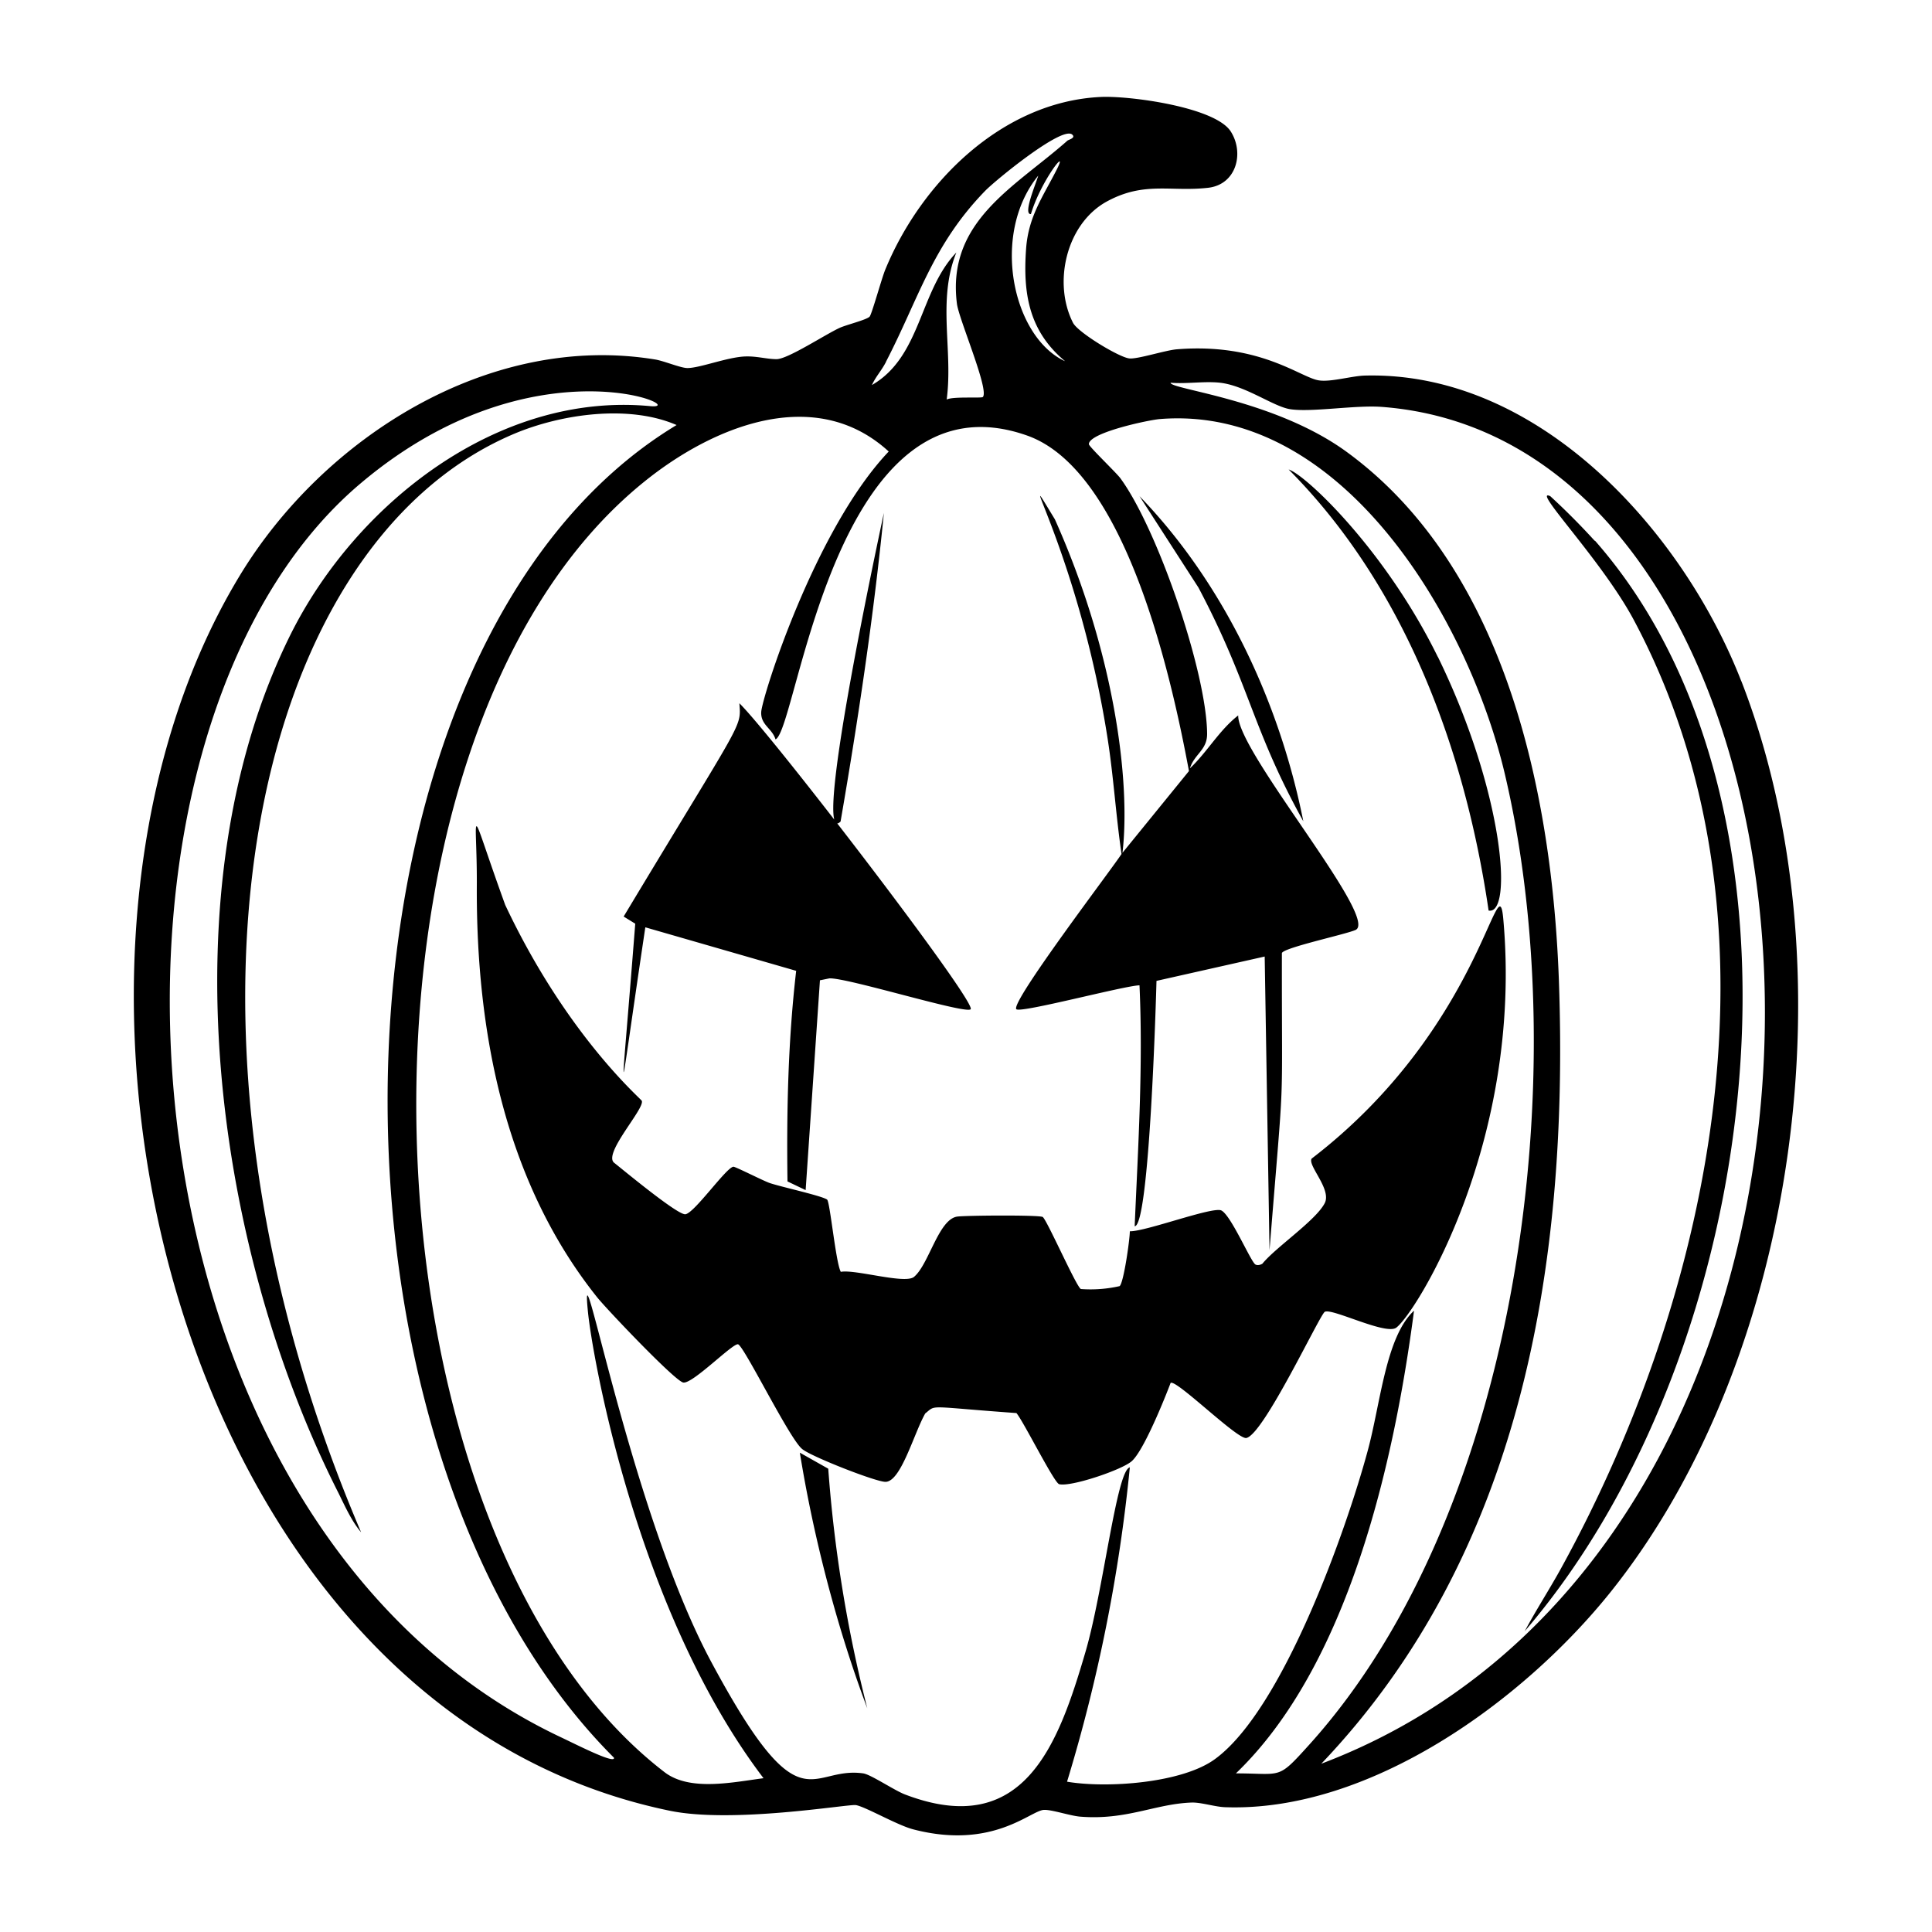 <svg xmlns="http://www.w3.org/2000/svg" viewBox="0 0 1000 1000"><path d="M620.3 304.1c26.7 50.5 27.7 73.1 54.3 121-12.3-61.6-41-123-84.8-168.3zm-185.2 121c9.1-52.8 17.1-106.1 22.4-159.6-4.4 20.4-37.2 174.4-22.4 159.7m466.2-72.6C871.1 275 796.6 192 706.3 194.4c-6.6.2-17.4 3.4-23.5 2.5-9.4-1.2-30.3-19.6-73.7-16.1-6 .5-20.7 5.3-24.7 4.7-5.4-.7-26.4-13.4-29-18.4-10.5-20.6-3.6-51.1 17.3-62.7 19.5-10.7 33-5 52.6-7.2C640.1 95.5 644.1 79 637 68c-8.2-12.7-53-18.6-67.5-17.8-50.8 2.5-92.8 44.3-111.3 89.4-1.8 4.3-7 23.2-8.1 24.3-1.7 1.7-12 4.2-15.5 5.8-7.6 3.5-26.7 16.1-32.6 16.2-5.2 0-10.1-1.6-16.2-1.4-9.2.3-23.5 6-30 6-3.4 0-11.9-3.6-16.5-4.4-86-14.2-172 40.4-215.3 112C1 501.1 89.6 884 346.5 937.2c32.6 6.8 92.1-3.4 96.4-2.9 4.8.7 21.6 10.5 29.9 12.6 41.3 10.7 60.8-10 67.6-10.1 4-.2 13.6 3.1 18.8 3.5 24 1.9 38.6-6.6 57.5-7.3 4.8-.2 12.1 2.2 17.3 2.4 75 2.7 154.4-55 199.5-111.2 98-122.4 124.4-326.4 67.8-471.7M551.1 186.9c-27.1-12.7-38.4-65.7-13.7-96-1.2 4.2-8.1 20.3-3.8 19.9 5.1-17.1 19.6-35.5 13.5-23.3-7.3 14.4-14.8 24.5-16 41.3-1.7 23.3 1.6 42.6 20 58m-92.5.4c17-32.8 24-60.3 51.3-88.4 5-5.2 39.6-33.6 45-29.2 2.2 1.8-1.9 2.7-2.4 3.2-27.1 24-62.6 41.6-57.2 84.4 1 8 16.9 44.8 13.4 48.3-.7.7-15.6-.4-18.7 1.3 3.4-25.5-5-51.2 5-76.1-19.2 20-18.1 53.8-43.7 68.6 2-4.4 5-7.5 7.3-12M289.9 899C53 786.6 32.2 379.9 187 249.9c89.8-75.6 172.8-37.4 149.4-39.7-78.8-7.4-152.2 50.6-185.9 118-65.3 131-39.7 317.8 24.8 444.8 3.3 6.7 6.8 14.5 11.6 20.1C76 533.7 128.4 282.6 266.2 224.5c24.5-10.3 59.4-15.2 84-4.5C161 334.2 152.5 744.8 317.8 909.8c.7 3.5-19-6.6-27.9-10.8m349.8 18.9c57.9-55.6 81.8-160 92.2-239.5-14.7 13.6-17.3 48-24 72.6-11.3 41.7-44 133.8-78.9 159.4-17 12.6-56.2 15.3-76.7 11.8a840 840 0 0 0 32.5-162.7c-6.9 1.5-13.7 64.3-23.1 96-14 47.7-31.8 96.8-93.3 73.3-5.5-2.1-17.6-10.3-21.6-10.9-28-4-32 29.2-78.5-57.4-42-78-68.5-226.6-64-181.7 2 21.3 24.8 154.7 90.9 241.6-15.6 2-38 7-51.2-3.1-162.2-124.6-176.6-534.1-10.5-668 35-28.3 88.2-50.7 126.5-15.6-38.3 40.3-65.7 127.5-66 134.9-.3 6.7 5.7 8.4 7.4 14.1 11.4-4.8 30.2-192.8 130.4-157.2 50.1 17.9 73.9 121.3 83.6 173.6L581 441.4c4.3-37.2-4.3-104-35-172.6-23.1-38 12.3 17.4 27.3 113.5 3.1 19.9 4.3 40 7.2 59.7-3.8 6.2-58.2 77.5-54.4 80.4 2.6 2 55.8-12.2 63.7-12.4 1.9 41.7-.7 83.1-2.5 124.7 7.7 0 11.1-119.4 11.3-127l56-12.6 2.5 152c8-99.6 6.3-64 6.4-153.8 1-2.8 32.3-9.5 38-11.9 13.2-5.3-61.2-92.4-60.6-111.1-9.8 7.6-16 18.9-25 27.4 2.3-7.5 9-9.4 8.9-18-.3-32-25.8-106.3-45-132.3-2.3-3-16.2-16.3-16.2-17.5 0-6 31.3-12.6 36.8-13C695 209.3 760 321 778.8 400.2c36.5 154.2 8.3 381.4-101 502.7-16.8 18.6-13.8 15-38.1 15m44.2-5c102.7-107.8 128.2-256 123-404.8-3.4-96.4-27.2-214-110-274.3-37.4-27.2-91.5-32.3-91-35.7 8.2.7 17.6-.9 25.6 0 13.2 1.5 27.7 12.4 36.3 13.7 11 1.7 33.6-2.2 47.3-1.2 253.9 19 285.6 582.2-31.2 702.3m94.2-437.2c-2.8-31.2-11 56.3-99.2 124-2.2 3.5 10.4 15.8 6.8 23-4.6 9-25.3 22.8-32.3 31.4-1 .6-2.5 1-3.6.4-2.4-1.4-12.7-25.7-17.7-28-4.7-2-39.2 11-47.3 10.8 0 4.2-3.2 26.8-5.3 28.4a68 68 0 0 1-20 1.5c-2.1-.5-17.7-36-19.8-37.3-2-1.1-39.9-.8-44.2-.2-9.7 1.3-14.7 24.8-22.4 31.2-4.6 3.9-30.4-4-37.9-2.6-2.6-4.6-5.6-36.3-7.1-37.4-2.8-2-24-6.6-29.8-8.6-3.4-1.2-17.7-8.5-18.7-8.4-3.7.3-20.6 24.6-25 24.6s-31.6-22.6-36.9-26.8c-5.2-5.1 16-27.8 14.5-31.9-.5-1.2-38.8-33.7-70.7-101.4-19.9-54.9-14.5-50.3-14.7-10.1-.4 75 14.2 153 62.3 213.2 4.8 6 40.5 43.6 44.6 44.1 4.9.7 25.5-20.4 28.3-19.8 3.1.8 26.7 49.1 33.2 54.2 4.2 3.7 38 17 43.1 17 8 0 14.7-25 20.6-35.4 6-4.7 0-3.6 47.2-.2 3.6 4.2 19.5 36.1 22.1 36.8 5.9 1.6 32.9-7.5 37.7-12 7.2-6.6 20-40.3 20-40.4 2.8-2.1 34.6 29.4 39.2 28.5 9-1.8 38-63.8 40.6-65.3 3.6-2.1 31.6 12.2 37 8.2 10.3-7.7 65.7-96.7 55.4-211.5m-444 4.3 78 22.5c-4.2 36.2-5 72.5-4.5 109l9.4 4.5 7.4-108.6 4.9-1c9.3-.4 70.4 18.6 73.1 16C506 519.2 400 381 382.7 364c.9 13 2.4 6.8-59.9 110.4l6 3.7c-8 102.6-9.7 101.6 5.2 2M744.2 340c-27.2-55.5-68.6-94.4-77.2-97 60.2 60.5 91.3 145 103.5 228.3 12.7 2.5 8-61.2-26.3-131.4m81.2-60a364 364 0 0 0-23-23.1c-10.1-4.5 26.6 33 43.2 64 81.4 152.4 42 346-37.4 490.6-6.1 11.1-13 21.7-19 32.9C914 699 948 419.2 825.6 279.9M414 751.9c6.4 39.8 18 87.4 34.9 132.3a711 711 0 0 1-20.2-124z"/></svg>
